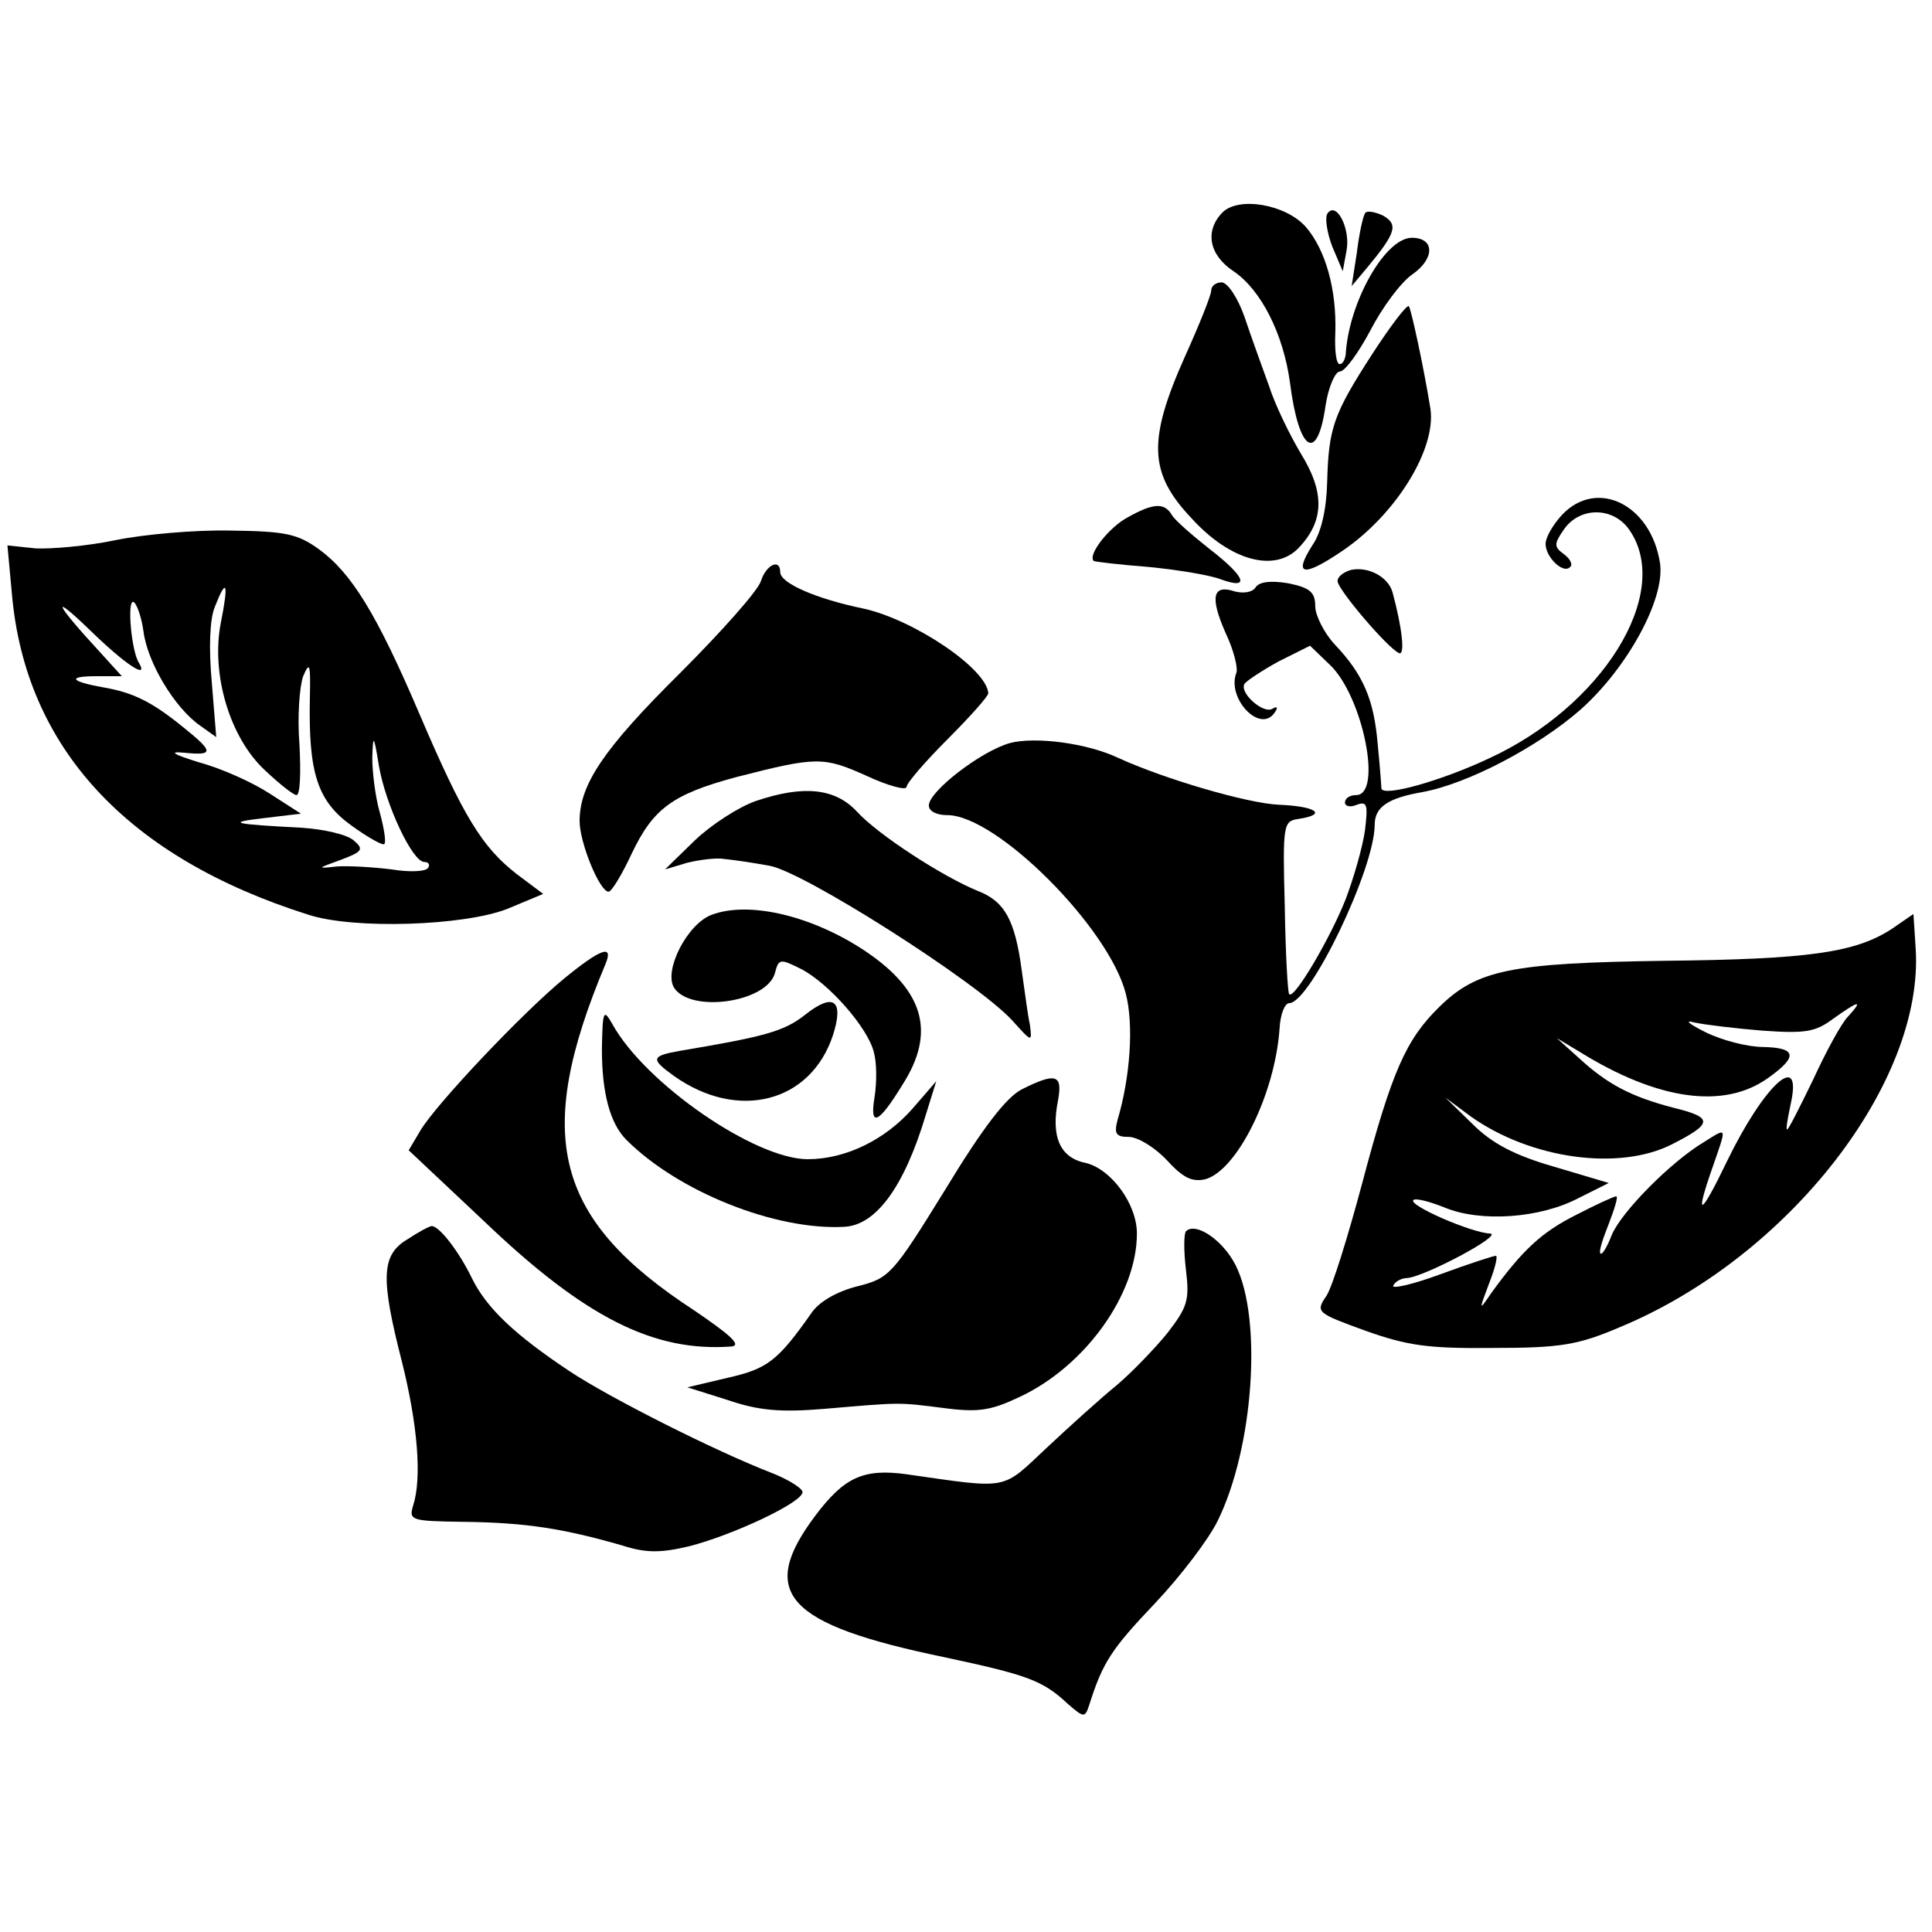 <?xml version="1.0" standalone="no"?>
<!DOCTYPE svg PUBLIC "-//W3C//DTD SVG 20010904//EN"
 "http://www.w3.org/TR/2001/REC-SVG-20010904/DTD/svg10.dtd">
<svg version="1.0" xmlns="http://www.w3.org/2000/svg"
 width="260pt" height="260pt" viewBox="0 0 260 260"
 preserveAspectRatio="xMidYMid meet">
<g transform="translate(0,260) scale(0.1,-0.1)"
fill="#000000" stroke="none">
<path d="M1645 2314 c-24 -25 -18 -57 15 -79 37 -25 67 -84 76 -150 12 -94 37
-109 48 -30 4 25 13 45 19 45 7 0 25 25 41 55 16 31 41 65 57 76 30 21 30 49
-1 49 -36 0 -85 -87 -89 -157 -1 -7 -4 -13 -8 -13 -5 0 -7 19 -6 42 2 58 -13
112 -40 143 -27 30 -90 41 -112 19z"/>
<path d="M1786 2312 c-3 -6 0 -26 7 -44 l14 -33 5 27 c6 30 -14 69 -26 50z"/>
<path d="M1837 2313 c-3 -5 -8 -28 -11 -53 l-7 -45 21 25 c39 47 42 58 21 70
-11 5 -22 7 -24 3z"/>
<path d="M1630 2209 c0 -6 -16 -46 -35 -88 -51 -114 -49 -158 9 -219 52 -57
112 -73 144 -39 34 36 35 74 3 126 -15 25 -35 66 -43 91 -9 25 -24 66 -33 93
-9 26 -23 47 -31 47 -8 0 -14 -5 -14 -11z"/>
<path d="M1847 2124 c-53 -82 -59 -100 -61 -174 -1 -36 -8 -67 -20 -84 -26
-41 -12 -43 41 -7 72 49 126 137 118 191 -9 56 -26 134 -29 138 -3 2 -25 -27
-49 -64z"/>
<path d="M2102 1907 c-12 -13 -22 -30 -22 -39 0 -18 24 -41 33 -31 4 3 0 11
-8 17 -14 10 -14 14 0 34 22 31 68 30 89 -3 56 -85 -38 -236 -191 -306 -64
-30 -142 -52 -144 -40 0 3 -2 30 -5 60 -5 59 -19 93 -58 134 -14 15 -26 39
-26 51 0 19 -7 25 -36 31 -24 4 -39 2 -44 -5 -4 -7 -16 -9 -28 -6 -30 10 -34
-7 -13 -55 11 -23 17 -47 15 -54 -14 -35 33 -84 52 -53 4 6 3 8 -4 4 -12 -7
-45 22 -37 34 3 4 24 18 46 30 l42 21 27 -26 c44 -42 71 -175 35 -175 -8 0
-15 -4 -15 -10 0 -5 7 -7 16 -3 14 5 15 0 11 -34 -3 -22 -15 -64 -26 -93 -20
-51 -69 -135 -76 -128 -2 1 -5 55 -6 118 -3 112 -2 115 19 118 39 6 23 17 -27
19 -43 2 -155 35 -216 63 -42 20 -112 29 -146 20 -39 -11 -109 -65 -109 -84 0
-8 11 -13 25 -13 66 0 217 -151 240 -240 11 -42 6 -113 -11 -170 -5 -19 -2
-23 15 -23 12 0 35 -14 51 -31 22 -24 34 -30 52 -26 43 12 94 115 100 203 1
19 7 34 13 34 28 0 115 181 115 240 0 24 18 36 64 44 61 11 156 61 213 111 63
56 114 149 107 197 -12 79 -85 115 -132 65z"/>
<path d="M1518 1904 c-25 -13 -55 -51 -46 -59 2 -1 35 -5 74 -8 40 -4 83 -11
98 -17 39 -14 32 4 -16 41 -24 19 -47 39 -51 46 -10 17 -25 16 -59 -3z"/>
<path d="M155 1873 c-38 -8 -87 -12 -107 -11 l-38 4 6 -65 c18 -207 155 -355
399 -432 61 -20 210 -15 268 8 l48 20 -36 27 c-46 36 -71 76 -130 214 -58 136
-92 191 -136 223 -29 21 -46 24 -119 25 -47 1 -116 -5 -155 -13z m142 -112
c-13 -68 12 -154 60 -198 19 -18 38 -33 42 -33 5 0 6 30 4 68 -3 37 0 78 5 92
9 21 10 16 9 -30 -2 -100 10 -138 56 -171 22 -16 42 -27 44 -25 3 2 0 21 -6
43 -6 21 -10 54 -10 73 1 32 2 32 9 -11 9 -52 45 -129 61 -129 6 0 8 -4 5 -8
-3 -5 -25 -6 -49 -2 -24 3 -57 5 -73 4 -28 -3 -28 -3 5 9 29 11 31 14 17 26
-9 8 -40 15 -69 17 -95 5 -103 7 -52 13 l50 6 -42 27 c-23 15 -65 34 -95 42
-35 11 -42 15 -20 13 40 -4 40 1 -1 34 -43 35 -68 47 -108 54 -45 8 -49 15 -9
15 l34 0 -30 33 c-60 65 -67 81 -14 30 47 -46 81 -69 67 -45 -10 15 -16 82 -8
82 4 0 11 -18 14 -39 5 -42 42 -104 77 -128 l21 -15 -6 74 c-4 44 -3 84 4 101
16 41 19 33 8 -22z"/>
<path d="M1024 1818 c-4 -13 -53 -68 -109 -124 -103 -102 -135 -150 -135 -199
0 -29 27 -95 39 -95 4 0 18 23 31 51 29 61 55 80 140 103 109 28 118 28 176 2
30 -14 54 -20 54 -15 0 5 25 34 55 64 30 30 55 58 55 62 -2 33 -100 99 -168
114 -63 13 -112 34 -112 49 0 19 -19 10 -26 -12z"/>
<path d="M1818 1833 c-10 -3 -18 -9 -18 -15 0 -11 68 -91 83 -97 8 -3 4 34 -9
82 -6 21 -33 35 -56 30z"/>
<path d="M1017 1522 c-23 -8 -60 -32 -82 -53 l-40 -39 30 9 c17 4 39 7 50 5
11 -1 38 -5 60 -9 45 -7 279 -156 327 -208 27 -30 27 -30 24 -6 -3 13 -7 46
-11 73 -9 68 -23 93 -59 107 -47 19 -135 76 -163 107 -29 31 -71 36 -136 14z"/>
<path d="M958 1369 c-33 -12 -65 -75 -51 -98 22 -35 126 -20 136 20 5 19 7 19
35 5 37 -19 90 -79 98 -112 4 -14 4 -41 1 -60 -7 -42 5 -37 38 17 44 69 29
125 -49 178 -71 48 -157 69 -208 50z"/>
<path d="M2546 1350 c-49 -32 -112 -41 -306 -43 -207 -3 -252 -12 -303 -62
-45 -44 -64 -87 -104 -238 -19 -71 -40 -139 -48 -151 -15 -22 -13 -23 53 -47
56 -20 85 -24 172 -23 90 0 114 4 170 28 227 94 410 330 398 510 l-3 46 -29
-20z m-59 -118 c-9 -9 -30 -48 -47 -85 -18 -37 -33 -67 -35 -67 -2 0 1 16 5
35 16 73 -36 25 -86 -78 -36 -75 -44 -78 -19 -7 19 55 20 53 -12 33 -45 -27
-111 -94 -124 -125 -6 -16 -13 -27 -15 -25 -3 2 3 20 11 40 8 21 13 37 10 37
-3 0 -27 -11 -54 -25 -46 -23 -72 -47 -114 -105 -17 -25 -17 -24 -3 13 8 20
12 37 9 37 -3 0 -37 -11 -75 -25 -38 -14 -66 -20 -63 -15 3 6 12 10 18 10 23
1 132 59 112 60 -25 1 -110 38 -103 45 3 3 22 -2 42 -10 48 -20 128 -15 181
13 l40 20 -74 22 c-52 15 -83 31 -109 57 l-37 36 35 -26 c81 -57 199 -73 270
-37 55 28 56 36 3 49 -58 15 -90 32 -128 67 l-30 27 30 -18 c106 -66 195 -78
254 -36 41 29 39 41 -6 42 -21 0 -56 9 -78 20 -22 11 -29 17 -15 13 14 -3 55
-8 92 -11 57 -4 71 -2 95 16 35 25 41 26 20 3z"/>
<path d="M759 1283 c-58 -48 -172 -169 -193 -204 l-16 -27 102 -96 c135 -129
228 -176 333 -168 13 2 -3 16 -50 48 -189 123 -218 234 -120 467 11 27 -7 20
-56 -20z"/>
<path d="M1083 1234 c-28 -22 -54 -29 -167 -48 -40 -7 -41 -11 -9 -34 86 -61
184 -36 214 55 15 47 1 58 -38 27z"/>
<path d="M810 1188 c0 -59 11 -100 33 -122 70 -70 201 -122 293 -117 43 2 81
54 110 151 l14 45 -32 -37 c-37 -42 -90 -68 -141 -68 -71 0 -219 102 -263 182
-12 21 -13 18 -14 -34z"/>
<path d="M1375 1134 c-21 -11 -52 -51 -103 -135 -71 -115 -75 -119 -118 -130
-28 -7 -52 -21 -62 -36 -45 -64 -59 -75 -112 -87 l-55 -13 54 -17 c41 -14 70
-17 130 -12 105 9 99 9 162 1 46 -6 63 -3 101 15 88 41 158 138 158 220 0 40
-35 87 -69 95 -35 7 -47 36 -37 85 6 34 -3 37 -49 14z"/>
<path d="M548 932 c-35 -21 -36 -52 -7 -165 21 -84 27 -156 15 -193 -6 -20 -3
-21 67 -22 85 -1 135 -9 215 -32 31 -10 51 -10 89 -1 59 15 153 59 153 73 0 5
-19 17 -42 26 -75 29 -218 101 -272 137 -72 48 -111 84 -131 125 -18 37 -44
70 -54 70 -3 0 -18 -8 -33 -18z"/>
<path d="M1596 943 c-3 -4 -3 -27 0 -52 5 -41 2 -50 -25 -85 -17 -21 -48 -53
-68 -70 -21 -17 -63 -55 -94 -84 -62 -58 -49 -56 -189 -36 -58 8 -84 -4 -123
-56 -78 -104 -39 -146 173 -190 112 -24 133 -31 167 -63 22 -19 23 -19 29 -1
18 57 30 75 88 136 35 37 73 87 85 112 48 98 60 271 24 343 -17 34 -54 59 -67
46z"/>
</g>
</svg>
